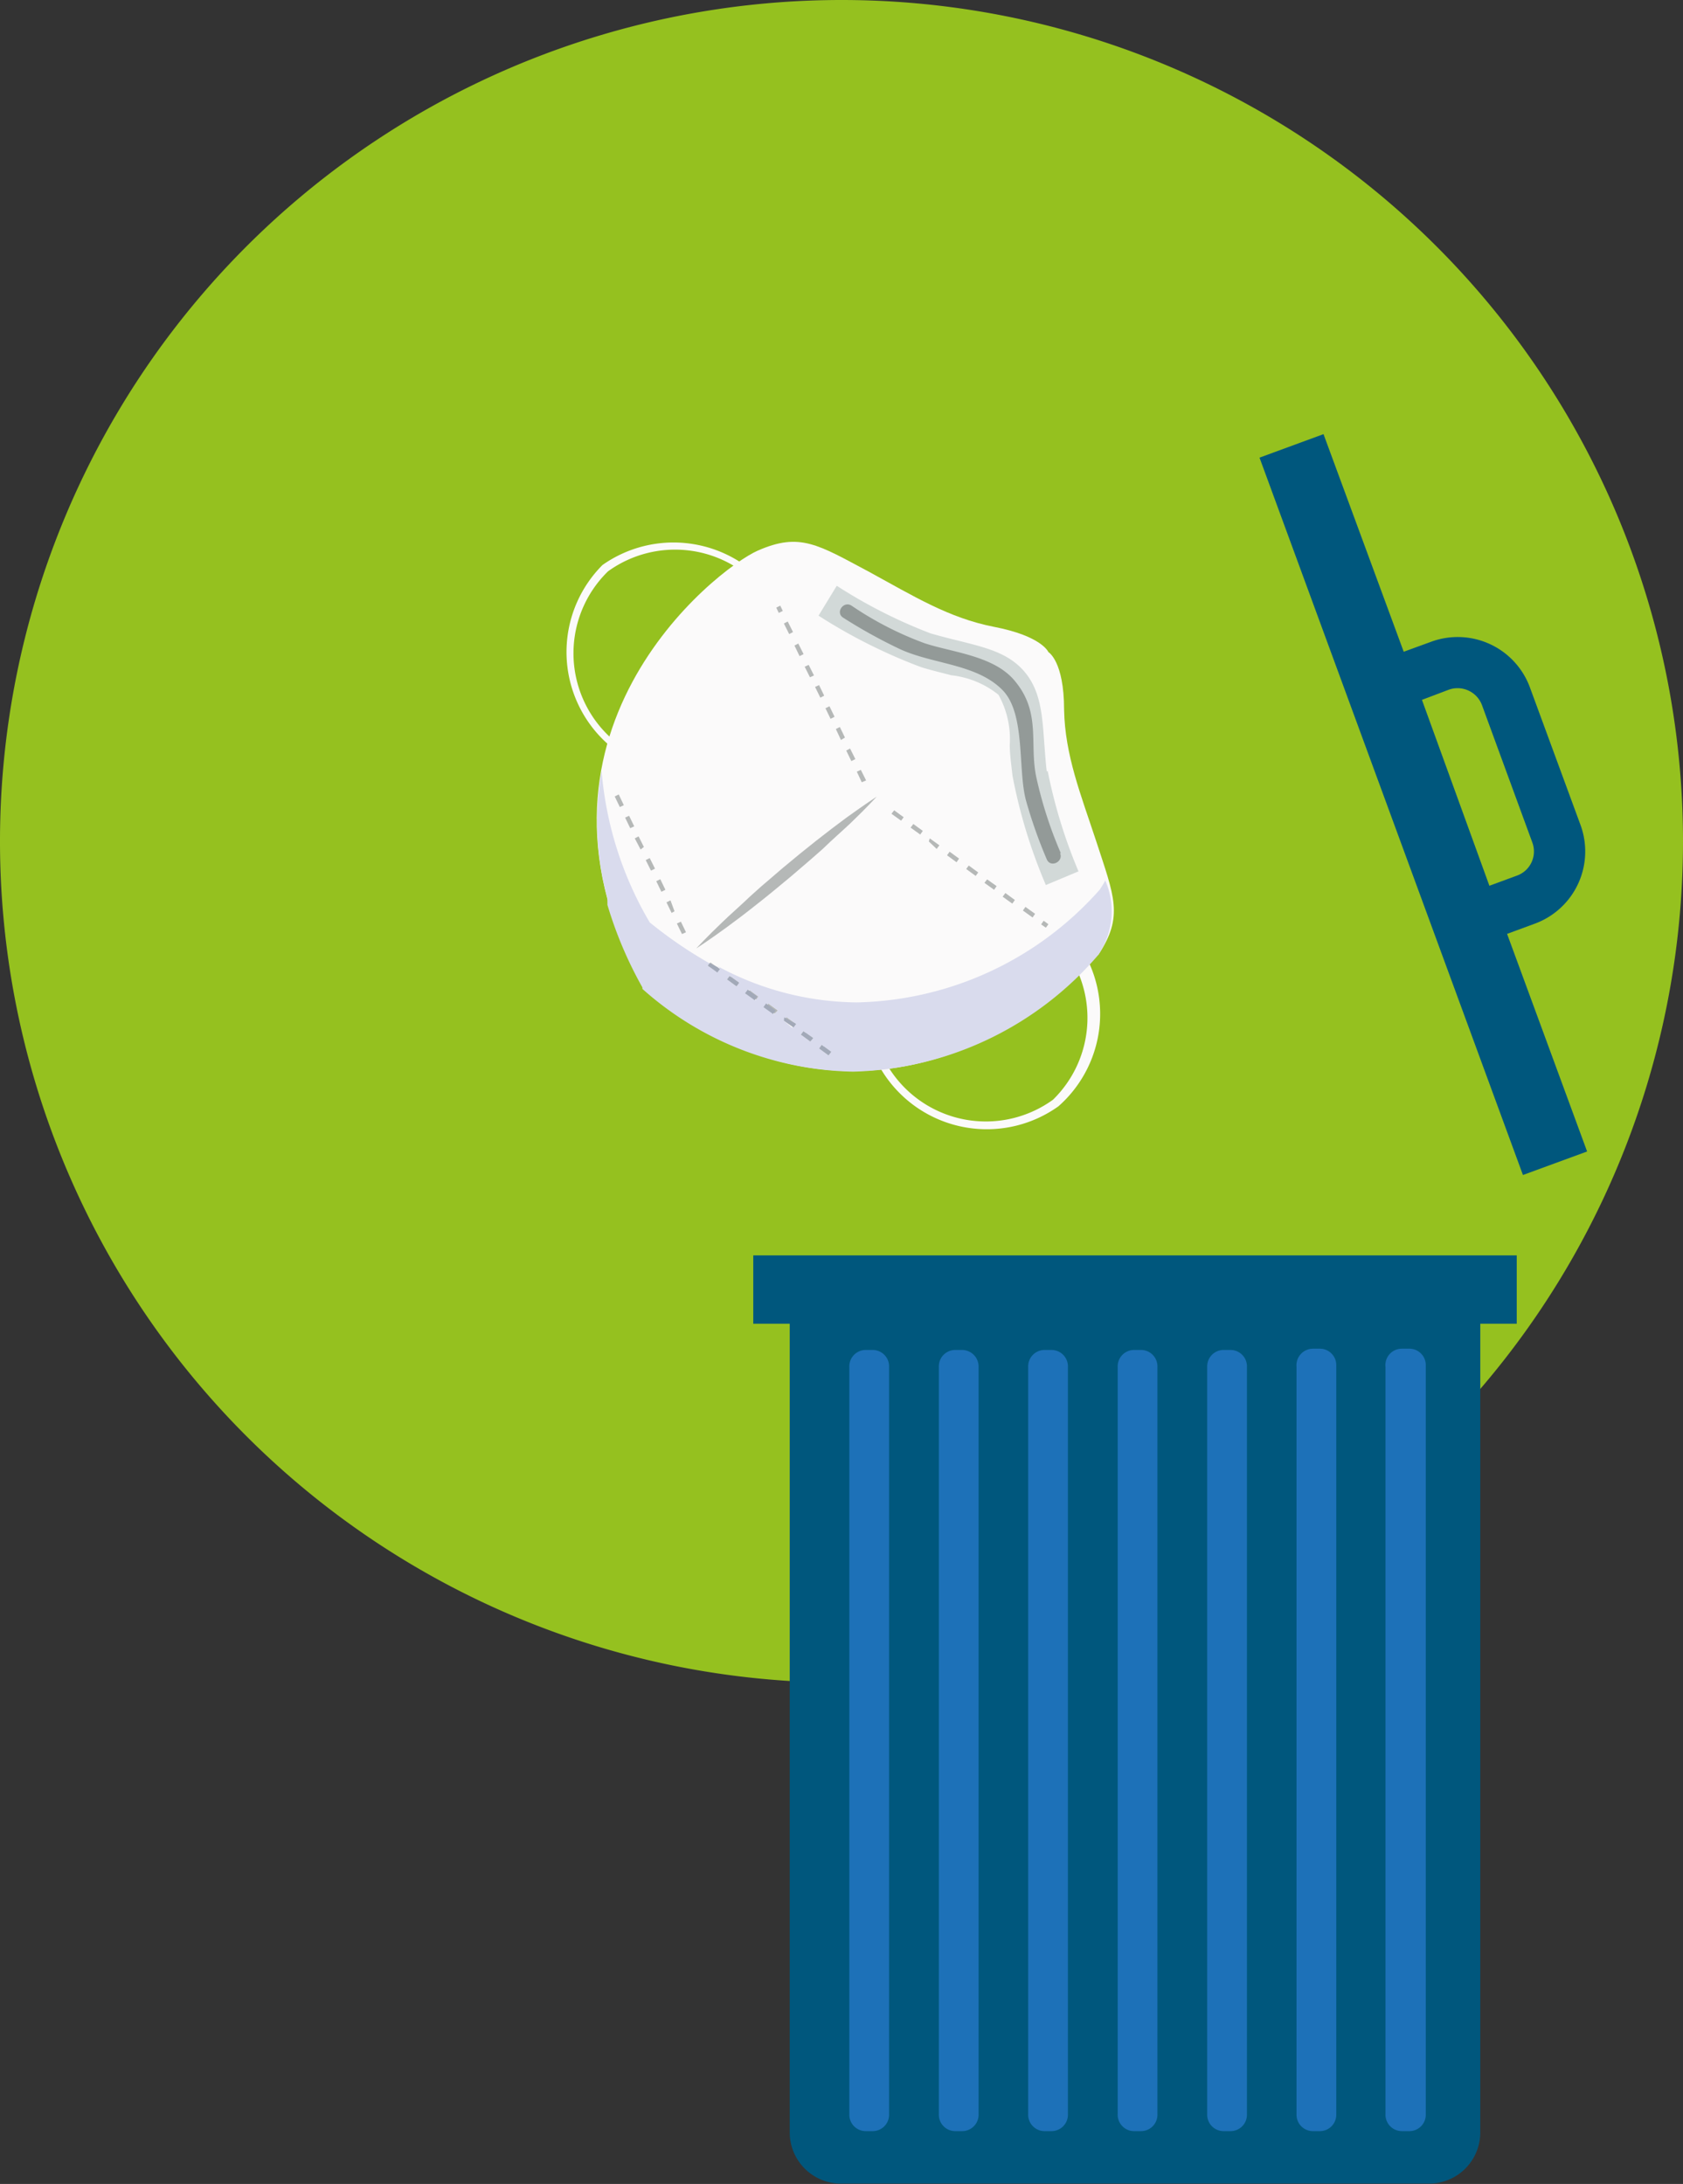 <?xml version="1.0" encoding="UTF-8"?> <svg xmlns="http://www.w3.org/2000/svg" xmlns:xlink="http://www.w3.org/1999/xlink" id="Ebene_1" data-name="Ebene 1" viewBox="0 0 92.32 119.83"><rect x="0" y="0" width="92.32" height="119.83" fill="#333333" stroke="none"/><defs><style>.cls-1{fill:none;}.cls-2{clip-path:url(#clip-path);}.cls-3{fill:#95c11f;}.cls-4{fill:#fbfafa;}.cls-5{fill:#d2d9d8;}.cls-6{fill:#939a98;}.cls-7{fill:#b5b8b7;}.cls-8{fill:#86b156;}.cls-9{fill:#d9dbed;}.cls-10{fill:#a2a9b8;}.cls-11{fill:#1d71b8;}.cls-12{fill:#00577d;}</style><clipPath id="clip-path"><rect class="cls-1" width="92.32" height="119.83"></rect></clipPath></defs><title>corona-schutz</title><g class="cls-2"><path class="cls-3" d="M92.32,46.16A46.16,46.16,0,1,1,46.16,0,46.16,46.16,0,0,1,92.32,46.16"></path><path class="cls-4" d="M57.76,60.34a6.28,6.28,0,0,0-8.07-9.58,6.28,6.28,0,0,0,8.07,9.58m-8.38-10A6.76,6.76,0,0,1,58.06,60.7a6.76,6.76,0,0,1-8.68-10.31"></path><path class="cls-4" d="M41.42,40.93a6.28,6.28,0,0,0-8.07-9.58,6.28,6.28,0,0,0,8.07,9.58M33.05,31A6.76,6.76,0,0,1,41.73,41.3,6.76,6.76,0,0,1,33.05,31"></path><path class="cls-4" d="M60.24,52.4c1.41-2.12.88-3.21-.11-6.25-.85-2.58-1.71-4.71-1.76-7.21,0-2.67-.86-3.16-.86-3.16s-.35-.88-3-1.39c-2.46-.48-4.41-1.69-6.81-3-2.82-1.5-3.81-2.2-6.13-1.18s-14,10.21-6.17,24.12c12.37,10.07,23.4.15,24.81-2"></path><path class="cls-5" d="M57.42,42.33c-.07-.57-.1-1.1-.14-1.6-.11-1.52-.2-2.82-1.07-3.86s-2.14-1.34-3.61-1.71c-.5-.12-1-.25-1.56-.41a27.6,27.6,0,0,1-5.14-2.61l-1,1.64a29.66,29.66,0,0,0,5.64,2.83c.59.18,1.15.31,1.64.44a5,5,0,0,1,2.59,1.07,5,5,0,0,1,.62,2.75c0,.5.08,1.07.15,1.69a28.93,28.93,0,0,0,1.83,6l1.79-.75a28.27,28.27,0,0,1-1.69-5.51"></path><path class="cls-6" d="M58.19,46.81a22.76,22.76,0,0,1-1.36-4.24c-.36-1.83.28-3.5-1.18-5.23-1.15-1.37-3.4-1.54-4.94-2.05a18.33,18.33,0,0,1-4-2.06c-.44-.28-.9.38-.46.66a28.17,28.17,0,0,0,3,1.67c1.81.89,4.29.83,5.74,2.3,1.28,1.3.83,4.35,1.29,6.06a26.34,26.34,0,0,0,1.14,3.23c.2.48.93.14.73-.34"></path><path class="cls-7" d="M48.09,43.71s-.55.61-1.43,1.45c-.44.42-1,.9-1.52,1.41-.29.25-.57.51-.88.77l-.91.78-.93.77c-.31.26-.62.5-.91.73-.6.48-1.16.9-1.65,1.26-1,.73-1.67,1.16-1.67,1.16s.55-.6,1.43-1.44c.43-.42,1-.91,1.52-1.41.28-.25.57-.52.87-.77l.92-.79.93-.77.91-.73c.6-.47,1.16-.9,1.65-1.26,1-.72,1.67-1.16,1.67-1.16"></path></g><path class="cls-7" d="M57.11,50.72l.14-.2.26.19-.14.19Zm-1-.76.14-.2.53.38-.14.2ZM55,49.2l.15-.2.52.38-.14.2Zm-1-.76.15-.19.52.37-.14.2Zm-1-.76.14-.19.52.38-.14.19Zm-1.05-.75.14-.2.52.38-.14.2Zm-1-.76L51,46l.53.38-.15.2Zm-1-.76.15-.2.52.38-.14.2Zm-1.05-.76.15-.19.52.38-.14.19Z"></path><path class="cls-7" d="M45.12,57.53l.14-.2.52.38-.14.2Zm-1-.76.14-.19.53.38-.15.19ZM43,56l.14-.2.53.38-.14.19ZM42,55.26l.15-.2.52.38-.14.2Zm-1-.76.15-.2.52.38-.14.2Zm-1-.76.14-.19.52.37-.14.2ZM38.83,53l.14-.19.53.38-.15.19Z"></path><path class="cls-7" d="M42.72,33.63l-.14-.29.22-.11.14.29Zm.57,1.16L43,34.21l.21-.11.29.58ZM43.86,36l-.28-.58.21-.11.29.58Zm.57,1.16-.29-.58.22-.1.29.58ZM45,38.28l-.29-.59.22-.1.28.58Zm.56,1.16-.28-.58.22-.11.28.58Zm.57,1.16L45.85,40l.22-.11.28.58Zm.57,1.16-.28-.58.21-.11.29.58Zm.57,1.16L47,42.34l.22-.1.29.58Z"></path><path class="cls-7" d="M34,44.28l-.28-.58.22-.11.28.59Zm.57,1.16-.28-.58.22-.1.28.58Zm.57,1.17L34.82,46l.21-.11.29.58Zm.57,1.16-.29-.58.22-.11.29.58Zm.57,1.16L36,48.35l.22-.11.28.58Zm.56,1.16-.28-.58.22-.11L37,50Zm.57,1.16-.28-.58.22-.1.28.58Z"></path><g class="cls-2"><path class="cls-8" d="M60.76,48.11h0a4.26,4.26,0,0,1-.39,4.09,4.26,4.26,0,0,0,.39-4.09M33.34,49.33v0m0,.06s0,0,0,0a.43.43,0,0,1,0,0m0,.08v0m0,.06a.25.25,0,0,0,0,.07.19.19,0,0,1,0-.07m0,.08s0,.09,0,.14,0-.09,0-.14m0,.14a22,22,0,0,0,1.92,4.53,22,22,0,0,1-1.92-4.53m26.91,2.46,0,0,0,0m0,0,0,0,0,0m0,.05v0m0,0,0,0,0,0m0,0h0M35.39,54.29l0,.08,0-.08"></path><path class="cls-9" d="M33,42.29a16,16,0,0,0,.32,7v.06s0,0,0,0v.09a.25.25,0,0,0,0,.07h0s0,.09,0,.14h0a22,22,0,0,0,1.92,4.53h0l0,.08A17.83,17.83,0,0,0,46.8,58.8a18.31,18.31,0,0,0,13.44-6.4l0,0h0v0l0,0h0v0h0l0,0h0l0,0h0a4.26,4.26,0,0,0,.39-4.09,5.81,5.81,0,0,1-.31.51A18.28,18.28,0,0,1,47,55a16.25,16.25,0,0,1-7.66-2l.14.11-.14.19L38.83,53l.1-.14a23.82,23.82,0,0,1-3.29-2.25A19.48,19.48,0,0,1,33,42.29M40.4,54.12l-.52-.38.14-.2.52.38Zm1.05.76-.53-.38.15-.2.52.38Zm1,.76L42,55.26l.14-.2.53.38Zm1,.75L43,56l.14-.19.53.38Zm1,.76-.52-.38.14-.19.53.37Zm1,.76-.52-.38.14-.2.52.38Z"></path><path class="cls-10" d="M38.93,52.84l-.1.14.52.38.14-.19-.14-.11-.42-.22m1.09.71-.14.19.52.38.14-.2Zm1,.75-.15.2.53.38.14-.2Zm1,.76-.14.2.53.38.14-.2Zm1,.76L43,56l.53.37.14-.19Zm1.05.76-.14.19.52.38.15-.19Zm1,.75-.14.2.52.38.14-.2Z"></path><path class="cls-11" d="M75.51,118.66H48.85a4.34,4.34,0,0,1-4.32-4.33V74.23a4.33,4.33,0,0,1,4.32-4.32H75.51a4.33,4.33,0,0,1,4.32,4.32v40.1a4.34,4.34,0,0,1-4.32,4.33"></path><path class="cls-12" d="M78.21,116a.9.9,0,0,1-.87.93H76.9A.9.9,0,0,1,76,116V75A.9.9,0,0,1,76.9,74h.44a.9.9,0,0,1,.87.93Zm-4.91,0a.9.9,0,0,1-.87.93H72a.9.9,0,0,1-.88-.93V75A.91.91,0,0,1,72,74h.43a.9.9,0,0,1,.87.93Zm-4.9,0a.9.9,0,0,1-.87.93h-.44a.9.9,0,0,1-.87-.93V75a.9.9,0,0,1,.87-.93h.44a.9.9,0,0,1,.87.93Zm-4.91,0a.9.9,0,0,1-.87.93h-.44a.9.9,0,0,1-.87-.93V75a.9.9,0,0,1,.87-.93h.44a.9.9,0,0,1,.87.93Zm-4.91,0a.9.9,0,0,1-.87.93h-.44a.9.9,0,0,1-.87-.93V75a.9.9,0,0,1,.87-.93h.44a.9.9,0,0,1,.87.93Zm-4.9,0a.9.9,0,0,1-.88.93h-.43a.9.9,0,0,1-.87-.93V75a.9.9,0,0,1,.87-.93h.43a.91.91,0,0,1,.88.93Zm-4.91,0a.9.9,0,0,1-.87.93h-.44a.9.9,0,0,1-.87-.93V75a.9.9,0,0,1,.87-.93h.44a.9.9,0,0,1,.87.93ZM41.32,72.63h2V117a2.81,2.81,0,0,0,2.81,2.81H78.39A2.81,2.81,0,0,0,81.2,117V72.63h2V68.88H41.32Z"></path><path class="cls-12" d="M79.48,37.84a1.43,1.43,0,0,1,1.81.84l2.77,7.56a1.41,1.41,0,0,1-.84,1.8l-1.52.56L78,38.4ZM69.09,25.11,83.54,64.47l3.52-1.29L82.67,51.24l1.52-.56a4.22,4.22,0,0,0,2.51-5.41l-2.78-7.56a4.22,4.22,0,0,0-5.41-2.5L77,35.76,72.6,23.82Z"></path></g></svg> 